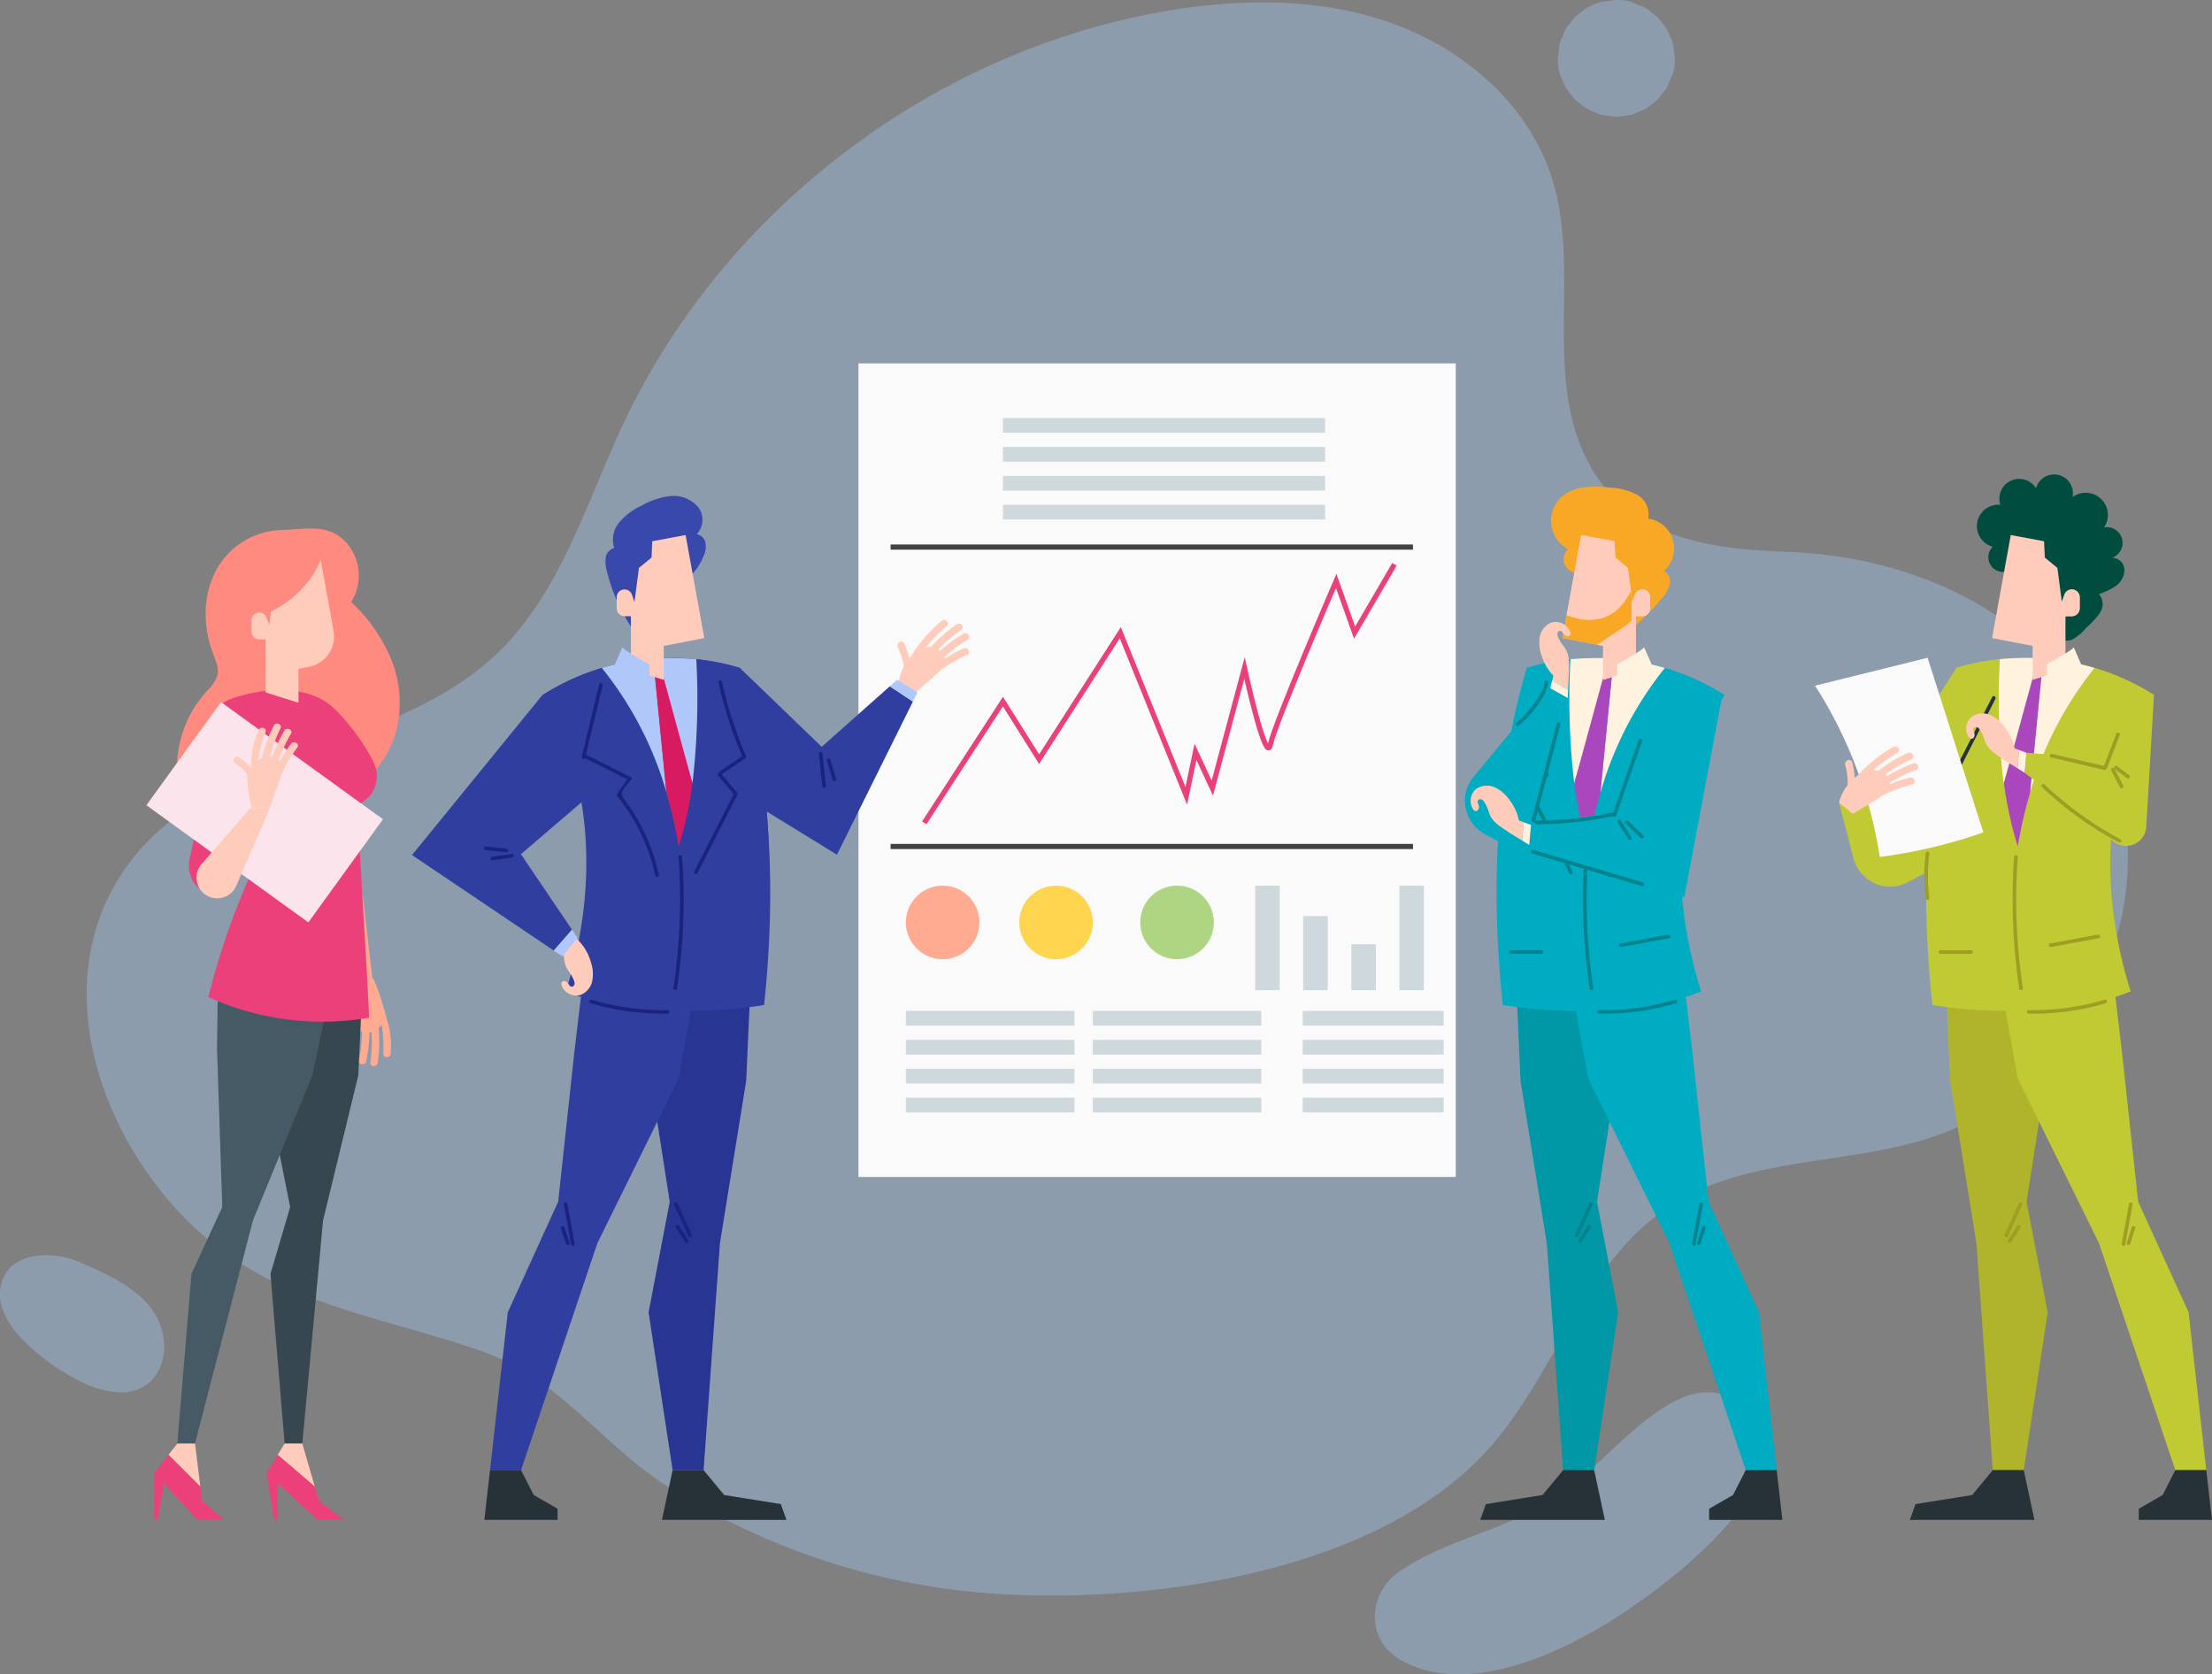 <svg viewBox="0 0 428.05 323.97" xmlns="http://www.w3.org/2000/svg"><rect x="0" y="0" width="428.05" height="323.97" fill="#808080" stroke="none"/><path d="m30.47 229.63c-14.37-18.57-19.92-45.11-4.27-64.14 17.07-20.75 50.15-20.35 69.71-38.76 12.53-11.79 17.45-29.29 24.78-44.85 19.42-41.23 59.74-71.88 104.64-79.69 14.63-2.52 30-2.69 44 2.3s26.39 15.69 30.94 29.82c5.84 18.13-2.12 39.16 7.65 56.19 7.93 13.82 23.45 15.79 37.91 16.3 30.62 1.07 60 17.92 65.29 50.69 4.1 25.44-11.27 53-35.44 61.92-17.16 6.34-37.38 4-52.67 14.05-16.56 10.86-21.94 32.59-35.25 47.24-21.26 23.4-64.16 29.57-94.27 27.77a134.63 134.63 0 0 1 -64.49-20.93c-12.48-8-20.74-20.58-34.93-25.74-15.35-5.58-31.93-8.05-46.15-16.48a63.19 63.19 0 0 1 -17.45-15.69z" fill="#9cbee0" opacity=".46"/><path d="m323.9 9.83a5.76 5.76 0 0 0 -.77-2.83 5.62 5.62 0 0 0 -1.46-2.49 5.64 5.64 0 0 0 -2-2 5.62 5.62 0 0 0 -2.53-1.51 8.38 8.38 0 0 0 -4.27-1h-.3l-2.81.38a19.25 19.25 0 0 0 -2.56 1.08h-.08c-.15.11-2.12 1.62-2.25 1.75l-.08.07a9.37 9.37 0 0 0 -.89 1.16 5.53 5.53 0 0 0 -1.46 2.56 5.66 5.66 0 0 0 -.77 2.86 8.55 8.55 0 0 0 .2 4.51l1.13 2.63 1.77 2.29 2.29 1.77 2.7 1.15 3 .4 3-.4 2.7-1.15 2.3-1.77 1.79-2.29 1.15-2.7a8.65 8.65 0 0 0 .2-4.47z" fill="#9cbee0" opacity=".46"/><path d="m29.76 253.91c-3.14-4.76-9.43-7.54-14.36-9.67-4.05-1.75-10.61-2.23-13.78 1.44a8 8 0 0 0 -1.15 7.61 17 17 0 0 0 4.53 6.55 41 41 0 0 0 10.45 7.41 17.73 17.73 0 0 0 8.26 2.2c6.28-.2 9-5.93 7.75-11.55a11.77 11.77 0 0 0 -1.7-3.99z" fill="#9cbee0" opacity=".46"/><path d="m324.59 270.91c-7.5 3.6-15.31 12.75-20.78 17-10.31 8-22.81 9.25-33 16.19-6 4.09-6.68 13 0 17 12.78 7.54 31.36-1.16 42.5-8.44 9.11-6 20.42-14.94 26-24.51 4.28-7.36 1.35-18.74-9-18.7a13.52 13.52 0 0 0 -5.72 1.46z" fill="#9cbee0" opacity=".46"/><path d="m166.12 70.32h115.59v157.44h-115.59z" fill="#fafafa"/><g fill="#cfd8dc"><path d="m194.08 80.89h62.34v2.85h-62.34z"/><path d="m194.08 86.49h62.34v2.85h-62.34z"/><path d="m194.08 92.09h62.34v2.85h-62.34z"/><path d="m194.08 97.68h62.34v2.85h-62.34z"/><path d="m175.3 195.63h32.61v2.85h-32.61z"/><path d="m175.3 201.23h32.61v2.85h-32.61z"/><path d="m175.3 206.82h32.61v2.85h-32.61z"/><path d="m175.3 212.42h32.61v2.85h-32.61z"/><path d="m211.47 195.63h32.61v2.85h-32.61z"/><path d="m211.47 201.23h32.61v2.85h-32.61z"/><path d="m211.47 206.82h32.61v2.85h-32.61z"/><path d="m211.47 212.42h32.61v2.85h-32.61z"/><path d="m252.09 195.63h27.27v2.85h-27.27z"/><path d="m252.09 201.23h27.27v2.85h-27.27z"/><path d="m252.09 206.82h27.27v2.85h-27.27z"/><path d="m252.09 212.42h27.27v2.85h-27.27z"/><path d="m263.06 179.14h20.23v4.74h-20.23z" transform="matrix(0 1 -1 0 454.68 -91.67)"/><path d="m259.43 184.81h8.89v4.74h-8.89z" transform="matrix(0 1 -1 0 451.05 -76.7)"/><path d="m247.4 182.09h14.34v4.74h-14.34z" transform="matrix(0 1 -1 0 439.02 -70.12)"/><path d="m235.15 179.14h20.23v4.74h-20.23z" transform="matrix(0 1 -1 0 426.77 -63.76)"/></g><path d="m178.86 159.23 15.22-23.46 7 11.13 15.71-24.46 12.77 31.56 1.78-8.5 3.26 7 6.22-23.22s4.15 19 5 14.86 12.75-31.72 12.75-31.72l3.56 10 7.71-13.22" fill="none" stroke="#ec407a" stroke-miterlimit="10"/><path d="m172.34 105.87h101.09" fill="none" stroke="#424242" stroke-miterlimit="10"/><path d="m172.34 163.81h101.09" fill="none" stroke="#424242" stroke-miterlimit="10"/><path d="m182.42 185.62a7.12 7.12 0 0 1 -7.12-7.12 7.11 7.11 0 0 1 7.12-7.11 7.11 7.11 0 0 1 7.11 7.11 7.11 7.11 0 0 1 -7.11 7.12z" fill="#ffab91"/><path d="m204.36 185.62a7.12 7.12 0 0 1 -7.12-7.12 7.11 7.11 0 0 1 7.12-7.11 7.11 7.11 0 0 1 7.11 7.11 7.11 7.11 0 0 1 -7.11 7.12z" fill="#ffd54f"/><path d="m227.78 185.62a7.12 7.12 0 0 1 -7.12-7.12 7.11 7.11 0 0 1 7.12-7.11 7.11 7.11 0 0 1 7.11 7.11 7.11 7.11 0 0 1 -7.11 7.12z" fill="#aed581"/><path d="m123.22 190.75 1.88 12.89 4.5 28.92-4.09 21.4 4.65 30.53h5.99l3.17-43.94 5.08-31.41.78-17.42z" fill="#283593"/><path d="m187.25 123.79c.78-.47-.05-1.61-.83-1.15a29.85 29.85 0 0 0 -4.5 3.29 2.1 2.1 0 0 0 -.33-.26 28.13 28.13 0 0 1 4.44-3.76c.76-.52-.15-1.61-.89-1.1a29 29 0 0 0 -5 4.38 3.56 3.56 0 0 0 -.92.06 27.88 27.88 0 0 1 4-4.09c.7-.58-.31-1.58-1-1a28.39 28.39 0 0 0 -6 6.91l-.25.3a16.63 16.63 0 0 0 -1-2.84c-.39-.82-1.61-.1-1.23.72a14.54 14.54 0 0 1 1.16 3.73 9.25 9.25 0 0 0 -1.06 3.68l3 1.65 4.35-3.84c.26-.24.53-.48.78-.75a28.44 28.44 0 0 1 5.18-3c.84-.37.14-1.6-.69-1.23a29.25 29.25 0 0 0 -3.58 1.92 2.68 2.68 0 0 0 -.07-.27 27.43 27.43 0 0 1 4.44-3.35z" fill="#ffccbc"/><path d="m159.01 144.52-15.84-15.27-8.76 9.16-6.48 6.07 34.03 20.92 14.7-29.63-4.47-2.96z" fill="#303f9f"/><path d="m176.66 135.77.89-1.8-3.93-2.43-1.43 1.27z" fill="#b0c7f9"/><path d="m143.17 129.25a46.55 46.55 0 0 0 -38.17 5.25 70.68 70.68 0 0 1 6.79 57.14c10.57 4.35 22.63 2.9 33.9 1 5.21-20.64 3.46-42.96-2.52-63.39z" fill="#303f9f"/><path d="m143.17 129.25a44.66 44.66 0 0 0 -8.43-1.69c.45 12.28.3 24.65-3.39 36.24-2.06-12.38-6.81-24.76-14.88-34.54a45.52 45.52 0 0 0 -11.47 5.24c10.23 17 10.48 38.47 4.5 57.35 10.57 4.35 27.09 4.53 38.36 2.63 2.42-22.72 1.29-44.8-4.69-65.23z" fill="#303f9f"/><path d="m116.47 129.26a68.72 68.72 0 0 1 12.53 24.21l-2.56-26a46.64 46.64 0 0 0 -9.97 1.79z" fill="#b0c7f9"/><path d="m134.74 127.56a60.94 60.94 0 0 0 -7.88-.17l7.14 24.21a141.59 141.59 0 0 0 .74-24.04z" fill="#b0c7f9"/><path d="m127.39 127.39c-.49 0-.49 0-1 .06l2.56 26a87.14 87.14 0 0 1 2.38 10.33 71 71 0 0 0 2.67-12.18z" fill="#d81b60"/><path d="m122.9 122.44a34.79 34.79 0 0 1 -5.48-12 5.76 5.76 0 0 1 -.2-2.57 2.26 2.26 0 0 1 1.64-1.82 5.24 5.24 0 0 1 1-5 12.53 12.53 0 0 1 4.23-3.17 14.67 14.67 0 0 1 5.57-1.88 6.27 6.27 0 0 1 5.33 2 4.05 4.05 0 0 1 -.16 5.37 2.12 2.12 0 0 1 1.7 1.72 4.5 4.5 0 0 1 -.37 2.52 11.15 11.15 0 0 1 -5.37 5.84z" fill="#3949ab"/><path d="m132.67 103.54 3.62 19.94-7.85 1.52v6.57l-6.35-2v-10.32h-1.24a1.52 1.52 0 0 1 -1.51-1.51v-2.17a1.51 1.51 0 0 1 1.51-1.5 1.52 1.52 0 0 1 1.43 1l.5 1.45.86-6.62 2.44-2 .14-3.16z" fill="#ffccbc"/><path d="m119 128.57s1.6-3.7 1.47-3.32 5.19 3.32 5.19 3.32v4.35z" fill="#b0c7f9"/><path d="m115.94 132.43-3.36 14c-.11.44.57.63.68.19q1.68-7 3.37-14a.36.36 0 0 0 -.69-.19z" fill="#1a237e"/><path d="m122.08 150.38-8.87-4.44c-.41-.2-.77.41-.36.62l8.87 4.43c.41.21.77-.4.36-.61z" fill="#1a237e"/><path d="m127.49 169.27a37.44 37.44 0 0 0 -3.51-9.63 35.07 35.07 0 0 0 -2.7-4.32c-.42-.58-1-1.09-.92-1.83s1.37-2 1.82-2.66c.25-.38-.36-.73-.61-.36l-2.18 3.19a.35.35 0 0 0 .06.43 37 37 0 0 1 7.36 15.37c.1.44.78.25.68-.19z" fill="#1a237e"/><path d="m141.92 153.78-7.58 14.87c-.2.4.41.76.61.35l7.59-14.87c.2-.4-.41-.76-.62-.35z" fill="#1a237e"/><path d="m142.63 153.38-3.14-3.76c-.29-.35-.79.15-.5.5q1.57 1.88 3.14 3.76c.3.35.79-.16.5-.5z" fill="#1a237e"/><path d="m144.36 146.28a80.49 80.49 0 0 1 -4.65-14.36c-.1-.45-.78-.26-.68.18a79.79 79.79 0 0 0 4.59 14.23l-4.27 2.87c-.37.25 0 .87.36.61l4.52-3.05a.36.36 0 0 0 .13-.48z" fill="#1a237e"/><path d="m132 165.81c0-.45-.74-.45-.7 0a115.44 115.44 0 0 1 -1 25.47c-.07.45.61.64.68.19a116 116 0 0 0 1.02-25.66z" fill="#1a237e"/><path d="m112.67 190.75-1.53 12.89-3.13 28.92-9.75 21.4-3.43 30.53h6l14.78-43.94 15.72-31.88 3.04-16.95z" fill="#303f9f"/><path d="m94.83 284.49-1.1 9.63h14.17v-2.15l-4.62-2.66-2.45-4.82z" fill="#263238"/><path d="m130.16 284.49-2.07 9.63h24.1l-1.09-3.05-10.96-1.76-3.99-4.82z" fill="#263238"/><path d="m111.4 181.5a9.58 9.58 0 0 1 2.92 4.63 7.12 7.12 0 0 1 .28 3.71 3.65 3.65 0 0 1 -2.34 2.72 3 3 0 0 1 -3.64-2.07.57.57 0 0 1 .4-.62.81.81 0 0 1 .7.21 2.37 2.37 0 0 1 .45.59.58.58 0 0 0 .66.24.65.65 0 0 0 .36-.58 1.67 1.67 0 0 0 -.17-.69 8.49 8.49 0 0 0 -1.06-1.82c-1-1.35-.94-3.28-.8-5z" fill="#ffccbc"/><path d="m100.81 165.3 13.79-11.83-4.48-11.75-5.16-7.22-25.23 30.97 27.43 18.48 3.53-4.04z" fill="#303f9f"/><path d="m107.16 183.95 1.67 1.13 2.93-3.59-1.07-1.58z" fill="#b0c7f9"/><path d="m129.28 195.47a48.22 48.22 0 0 1 -14.77-2 .35.35 0 0 0 -.19.68 48.85 48.85 0 0 0 15 2 .36.36 0 0 0 -.04-.68z" fill="#1a237e"/><path d="m109.79 232.93c-.08-.44-.76-.25-.68.19l1.41 7.71c.08.45.76.26.68-.18z" fill="#1a237e"/><path d="m110.22 240.51c-.32-1-.63-2-1-3-.14-.43-.82-.25-.68.19.31 1 .63 2 1 3 .13.43.82.24.68-.19z" fill="#1a237e"/><path d="m133.86 238.92q-1.4-3-2.77-6.07c-.18-.41-.79 0-.61.36l2.76 6.06c.19.42.76.06.62-.35z" fill="#1a237e"/><path d="m133.19 240-1.77-2.78c-.24-.38-.86 0-.61.36.59.93 1.18 1.85 1.76 2.78.25.39.86.03.62-.36z" fill="#1a237e"/><path d="m98 164.22-4-.41c-.45 0-.45.66 0 .71l4 .41c.45.07.45-.66 0-.71z" fill="#1a237e"/><path d="m99.06 165.26-3.8.51c-.44.06-.45.77 0 .71l3.8-.51c.44-.06.45-.77 0-.71z" fill="#1a237e"/><path d="m159.16 145.83c0-.45-.76-.45-.71 0q.35 3.15.67 6.3c0 .45.76.45.71 0-.22-2.13-.45-4.2-.67-6.3z" fill="#1a237e"/><path d="m161.78 150.72c-.36-1.23-.71-2.46-1.07-3.69a.35.35 0 0 0 -.68.19c.36 1.23.71 2.46 1.07 3.68a.35.35 0 0 0 .68-.18z" fill="#1a237e"/><path d="m305.11 110.86a2.67 2.67 0 0 1 -1.69-4.61 6.22 6.22 0 0 1 -1.18-10.13c2.45-2.18 6.12-2.08 9.38-1.75a12 12 0 0 1 5.2 1.39 4.31 4.31 0 0 1 2.12 4.6 5.82 5.82 0 0 1 3.06 10.12 2.38 2.38 0 0 1 1.09 2.62 6.29 6.29 0 0 1 -1.48 2.65 42.07 42.07 0 0 1 -6.6 6.47z" fill="#f9a825"/><path d="m315.42 190.75-1.88 12.89-4.5 28.92 4.09 21.4-4.64 30.53h-6l-3.17-43.94-5.08-31.41-.78-17.42z" fill="#0097a7"/><path d="m295.47 129.25a46.55 46.55 0 0 1 38.21 5.25 70.64 70.64 0 0 0 -6.78 57.14c-10.57 4.35-22.63 2.9-33.9 1-5.26-20.64-3.5-42.96 2.47-63.39z" fill="#00acc1"/><path d="m295.47 129.25a45 45 0 0 1 8.43-1.69c-.45 12.28-.29 24.65 3.39 36.24 2.07-12.38 6.82-24.76 14.88-34.54a45.36 45.36 0 0 1 11.51 5.24c-10.23 17-10.48 38.47-4.5 57.35-10.57 4.35-27.09 4.53-38.36 2.63-2.46-22.72-1.32-44.8 4.65-65.23z" fill="#00acc1"/><path d="m322.17 129.26a68.53 68.53 0 0 0 -12.49 24.21l2.55-26a46.53 46.53 0 0 1 9.94 1.79z" fill="#fff3e0"/><path d="m303.9 127.56a60.94 60.94 0 0 1 7.88-.17l-7.15 24.21a142.63 142.63 0 0 1 -.73-24.04z" fill="#fff3e0"/><path d="m311.25 127.39c.49 0 .49 0 1 .06l-2.55 26a87.19 87.19 0 0 0 -2.39 10.33 71 71 0 0 1 -2.66-12.2z" fill="#ab47bc"/><path d="m306 103.54-3.63 19.94 7.86 1.51v6.57l6.34-2v-10.31h1.24a1.51 1.51 0 0 0 1.51-1.51v-2.17a1.5 1.5 0 0 0 -1.51-1.5 1.5 1.5 0 0 0 -1.42 1l-.51 1.45-.86-6.62-2.44-2-.14-3.16z" fill="#ffccbc"/><path d="m315.71 120.17v.84-.84c-1.92 1.6-4.25 2.88-6.59 4.61l1.09.21v6.57l6.34-2v-10.1q-.4.35-.84.71z" fill="#ffccbc"/><path d="m315.58 114.35c-2.3 4.73-6.36 7-12.42 4.69l-.81 4.44 6.77 1.3c2.34-1.73 4.67-3 6.59-4.61l.08-4.21z" fill="#f9a825"/><path d="m317.79 114.07a1.5 1.5 0 0 0 -1.42 1l-.51 1.45-.07-.57-.08 4.21q.44-.36.84-.75v-.17h.18 1.06a1.51 1.51 0 0 0 1.51-1.51v-2.17a1.5 1.5 0 0 0 -1.51-1.49z" fill="#ffccbc"/><path d="m315.58 114.35-.58-4.44-2.44-2-.14-3.16-6.44-1.2-2.82 15.45c6.06 2.33 10.12.08 12.42-4.65z" fill="#ffccbc"/><path d="m319.6 128.57s-1.6-3.7-1.47-3.32-5.18 3.32-5.18 3.32v4.35z" fill="#fff3e0"/><path d="m316.56 150.38 8.88-4.44c.4-.2.76.41.35.62l-8.87 4.44c-.41.2-.76-.41-.36-.62z" fill="#00838f"/><path d="m311.15 169.27a37.81 37.81 0 0 1 3.51-9.63 36.32 36.32 0 0 1 2.7-4.32c.42-.58 1-1.09.92-1.83s-1.36-2-1.81-2.66c-.26-.38.35-.73.61-.36.72 1.07 1.45 2.13 2.17 3.19a.36.36 0 0 1 -.05.43 36.75 36.75 0 0 0 -7.36 15.37c-.1.44-.78.25-.69-.19z" fill="#00838f"/><path d="m296.72 153.78q3.79 7.42 7.58 14.87c.21.4-.4.76-.61.35q-3.79-7.42-7.58-14.87c-.21-.4.4-.76.61-.35z" fill="#00838f"/><path d="m296 153.38 3.14-3.76c.29-.35.79.15.5.5l-3.14 3.76c-.28.35-.78-.16-.5-.5z" fill="#00838f"/><path d="m294.28 146.28a79.73 79.73 0 0 0 4.66-14.36c.09-.45.78-.26.68.18a80.64 80.64 0 0 1 -4.6 14.23q2.14 1.42 4.27 2.87c.37.25 0 .87-.36.61l-4.52-3.05a.37.37 0 0 1 -.13-.48z" fill="#00838f"/><path d="m306.62 165.81c0-.45.74-.45.71 0a115.44 115.44 0 0 0 1 25.47c.06.45-.62.64-.69.19a116.58 116.58 0 0 1 -1.02-25.66z" fill="#00838f"/><path d="m325.97 190.75 1.53 12.89 3.14 28.92 9.74 21.4 3.43 30.53h-5.99l-14.78-43.94-15.72-31.88-3.05-16.95z" fill="#00acc1"/><path d="m343.81 284.49 1.1 9.63h-14.17v-2.15l4.62-2.66 2.46-4.82z" fill="#263238"/><path d="m308.49 284.49 2.07 9.63h-24.11l1.09-3.05 10.96-1.76 3.99-4.82z" fill="#263238"/><path d="m309.36 195.47a48.29 48.29 0 0 0 14.78-2 .35.35 0 0 1 .19.68 49 49 0 0 1 -15 2 .36.36 0 0 1 .03-.68z" fill="#00838f"/><path d="m328.85 232.93c.09-.44.77-.25.69.19-.47 2.57-1 5.14-1.42 7.71-.08.45-.76.26-.68-.18z" fill="#00838f"/><path d="m328.42 240.51c.32-1 .64-2 .95-3 .14-.43.82-.25.69.19l-1 3c-.06.43-.78.24-.64-.19z" fill="#00838f"/><path d="m304.79 238.92 2.76-6.07c.19-.41.8 0 .61.36l-2.76 6.06c-.19.42-.8.06-.61-.35z" fill="#00838f"/><path d="m305.46 240 1.76-2.78c.25-.38.86 0 .61.36l-1.76 2.78c-.25.39-.86.03-.61-.36z" fill="#00838f"/><path d="m303.37 135.08-2.91-3.24-15.46 18.67a7.29 7.29 0 0 0 2.26 10.84l7.53 4.16z" fill="#00acc1"/><path d="m301.42 131.51a9.58 9.58 0 0 1 -3.06-4.53 7.11 7.11 0 0 1 -.4-3.7 3.68 3.68 0 0 1 2.26-2.8 3 3 0 0 1 3.7 2 .55.55 0 0 1 -.38.62.79.79 0 0 1 -.7-.18 2.43 2.43 0 0 1 -.48-.58.57.57 0 0 0 -.66-.22.64.64 0 0 0 -.34.59 1.7 1.7 0 0 0 .19.69 8.46 8.46 0 0 0 1.12 1.78c1.07 1.31 1 3.25.94 4.95z" fill="#ffccbc"/><path d="m300.89 129.62 2.72.48-.16 3.37-3.09-1.76z" fill="#ffccbc"/><path d="m299.99 133.18.37-1.47 3.09 1.76-.08 1.61z" fill="#fff3e0"/><path d="m312.43 157.4.05-5.59a17.87 17.87 0 0 1 12-16.73l8.84-.71-7.39 39.25-31.81-9 .81-5.31z" fill="#00acc1"/><path d="m315.08 158.86 2.91 2.81c.33.32-.22.77-.54.46l-2.92-2.82c-.32-.31.22-.77.55-.45z" fill="#00838f"/><path d="m313.59 158.72c.69 1.08 1.38 2.15 2.06 3.23.25.38-.29.84-.54.45l-2.06-3.22c-.24-.38.3-.84.54-.46z" fill="#00838f"/><path d="m311.87 157.26a68.7 68.7 0 0 1 -14.58 1.53.36.36 0 0 0 0 .71 69.2 69.2 0 0 0 14.77-1.56c.45-.1.26-.78-.19-.68z" fill="#00838f"/><path d="m317.11 143.17q-2.53 7.23-5.05 14.44c-.15.43.53.62.68.19l5.05-14.44c.15-.43-.54-.61-.68-.19z" fill="#00838f"/><path d="m317.93 170.77-21.22-6.29c-.44-.13-.62.56-.19.69l21.22 6.29c.44.13.62-.56.19-.69z" fill="#00838f"/><path d="m294.09 159.88a9.6 9.6 0 0 0 -2-5.09 7.15 7.15 0 0 0 -2.82-2.42 3.68 3.68 0 0 0 -3.58.28 3 3 0 0 0 -.48 4.16.55.55 0 0 0 .73 0 .81.81 0 0 0 .25-.68 2.59 2.59 0 0 0 -.21-.72.57.57 0 0 1 .19-.67.64.64 0 0 1 .68.05 1.63 1.63 0 0 1 .46.55 8.3 8.3 0 0 1 .84 1.93c.48 1.63 2.09 2.69 3.54 3.58z" fill="#ffccbc"/><path d="m292.83 158.37-1.15 2.52 2.87 1.77.31-3.54z" fill="#ffccbc"/><path d="m296.27 159.65-1.41-.53-.31 3.54 1.37.85z" fill="#fff3e0"/><path d="m301.25 140q-2.42 9.34-4.84 18.7a.35.35 0 0 0 .68.18l4.85-18.69a.36.36 0 0 0 -.69-.19z" fill="#00838f"/><path d="m298.48 133.55a20.32 20.32 0 0 1 -5.06 6.36c-.35.29.15.79.5.5a20.92 20.92 0 0 0 5.17-6.5c.2-.41-.41-.76-.61-.36z" fill="#00838f"/><path d="m322.81 180.86-9.27 1.72c-.44.08-.26.76.19.68l9.27-1.72c.45-.08.26-.76-.19-.68z" fill="#00838f"/><path d="m298.27 183.89h-5.89a.35.35 0 0 0 0 .7h5.89a.35.35 0 0 0 0-.7z" fill="#00838f"/><path d="m389.29 110.14a2.85 2.85 0 0 1 -3.67-4.34 4.13 4.13 0 0 1 1.47-8.1 3.84 3.84 0 0 1 6.91-3.22 3.63 3.63 0 0 1 7.05 1.72 4.3 4.3 0 0 1 6.12 5.86 3.05 3.05 0 0 1 1.54 5.88 2.39 2.39 0 0 1 2.39 2.28 3.85 3.85 0 0 1 -1.63 3.14 11.73 11.73 0 0 1 -3.3 1.6 3 3 0 0 1 .23 3.58 14.72 14.72 0 0 1 -2.61 2.86 9.8 9.8 0 0 1 -2.73 2.34c-1.1.49-2.66.24-3.11-.88z" fill="#004d40"/><path d="m378.6 129.25-13.41 21-9.28 5.21 2.8 10.73a7.21 7.21 0 0 0 2.29 3.61 7.24 7.24 0 0 0 8.12.95l9.37-4.91" fill="#c0ca33"/><path d="m398.55 190.75-1.88 12.89-4.5 28.92 4.09 21.4-4.64 30.53h-5.99l-3.17-43.94-5.08-31.41-.78-17.42z" fill="#afb42b"/><path d="m378.6 129.25a46.57 46.57 0 0 1 38.22 5.25 70.68 70.68 0 0 0 -6.82 57.14c-10.57 4.35-22.63 2.9-33.9 1-5.22-20.64-3.47-42.96 2.5-63.39z" fill="#c0ca33"/><path d="m378.6 129.25a44.92 44.92 0 0 1 8.44-1.69c-.46 12.28-.3 24.65 3.39 36.24 2.06-12.38 6.81-24.76 14.88-34.54a45.68 45.68 0 0 1 11.51 5.24c-10.23 17-10.49 38.47-4.5 57.35-10.57 4.35-27.09 4.53-38.37 2.63-2.45-22.72-1.32-44.8 4.65-65.23z" fill="#c0ca33"/><path d="m405.31 129.26a68.72 68.72 0 0 0 -12.5 24.21l2.55-26a46.73 46.73 0 0 1 9.95 1.79z" fill="#fff3e0"/><path d="m387 127.56a60.75 60.75 0 0 1 7.87-.17l-7.15 24.21a142.64 142.64 0 0 1 -.72-24.04z" fill="#fff3e0"/><path d="m394.39 127.39c.49 0 .49 0 1 .06l-2.55 26a87.14 87.14 0 0 0 -2.38 10.33 72 72 0 0 1 -2.67-12.2z" fill="#ab47bc"/><path d="m389.11 103.54-3.62 19.94 7.85 1.51v6.57l6.35-2v-10.31h1.24a1.52 1.52 0 0 0 1.51-1.51v-2.17a1.51 1.51 0 0 0 -1.51-1.5 1.51 1.51 0 0 0 -1.43 1l-.5 1.45-.87-6.62-2.43-2-.15-3.16z" fill="#ffccbc"/><path d="m400.93 114.07a1.51 1.51 0 0 0 -1.43 1l-.5 1.45-.08-.57-.08 4.21c.29-.24.58-.49.85-.75v-.17h.18 1.06a1.52 1.52 0 0 0 1.51-1.51v-2.17a1.51 1.51 0 0 0 -1.51-1.49z" fill="#ffccbc"/><path d="m402.73 128.57s-1.59-3.7-1.46-3.32-5.19 3.32-5.19 3.32v4.35z" fill="#fff3e0"/><path d="m389.75 165.81c0-.45.74-.45.71 0a115.44 115.44 0 0 0 1 25.47c.07.45-.61.64-.68.19a116.58 116.58 0 0 1 -1.03-25.66z" fill="#9e9d24"/><path d="m409.11 190.75 1.52 12.89 3.14 28.92 9.75 21.4 3.42 30.53h-5.99l-14.78-43.94-15.72-31.88-3.04-16.95z" fill="#c0ca33"/><path d="m426.94 284.49 1.11 9.63h-14.17v-2.15l4.62-2.66 2.45-4.82z" fill="#263238"/><path d="m391.62 284.49 2.07 9.63h-24.1l1.08-3.05 10.97-1.76 3.99-4.82z" fill="#263238"/><path d="m392.5 195.47a48.22 48.22 0 0 0 14.77-2 .35.35 0 0 1 .19.68 48.85 48.85 0 0 1 -15 2 .36.36 0 0 1 .04-.68z" fill="#9e9d24"/><path d="m412 232.93c.08-.44.76-.25.68.19l-1.41 7.71c-.08.45-.77.26-.68-.18z" fill="#9e9d24"/><path d="m411.56 240.51c.31-1 .63-2 .95-3 .13-.43.82-.25.68.19-.32 1-.63 2-.95 3-.14.43-.82.24-.68-.19z" fill="#9e9d24"/><path d="m387.92 238.92 2.76-6.07c.19-.41.8 0 .61.36l-2.76 6.06c-.18.42-.79.06-.61-.35z" fill="#9e9d24"/><path d="m388.59 240 1.77-2.78c.24-.38.85 0 .61.36l-1.77 2.78c-.2.39-.85.03-.61-.36z" fill="#9e9d24"/><path d="m406 180.86-9.27 1.72c-.45.08-.26.76.19.68l9.27-1.72c.4-.08.21-.76-.19-.68z" fill="#9e9d24"/><path d="m381.41 183.89h-5.9a.35.35 0 0 0 0 .7h5.9a.35.35 0 0 0 0-.7z" fill="#9e9d24"/><path d="m392.14 145.67 15.57 1.24 9.11-12.41-1.49 25.5a3.91 3.91 0 0 1 -6.3 2.87l-17.24-13.32" fill="#c0ca33"/><path d="m410.35 162.43a67.67 67.67 0 0 1 -14.7-10.61c-.33-.31-.83.19-.5.5a68.41 68.41 0 0 0 14.85 10.68c.39.25.75-.36.35-.57z" fill="#9e9d24"/><path d="m407.41 148.29-10.31-2.39c-.44-.1-.63.58-.19.68l10.31 2.42c.45.07.64-.61.19-.71z" fill="#9e9d24"/><path d="m410.88 152.06-1.72-3.31c-.21-.41-.82-.05-.61.35l1.72 3.32c.21.4.82.05.61-.36z" fill="#9e9d24"/><path d="m412 150-2.34-1.76c-.36-.27-.72.34-.36.62l2.35 1.75c.35.26.71-.36.35-.61z" fill="#9e9d24"/><path d="m409.53 142-2.46 6.43c-.16.43.52.61.68.19.82-2.15 1.65-4.29 2.47-6.43.16-.4-.52-.58-.69-.19z" fill="#9e9d24"/><path d="m373.34 165.14c.06-.45-.65-.45-.7 0a35.42 35.42 0 0 0 0 8.67c.06.45.77.45.71 0a35.93 35.93 0 0 1 -.01-8.67z" fill="#9e9d24"/><path d="m385.52 134.87-6.68 13.13c-.21.4.41.76.61.36l6.68-13.1c.21-.44-.4-.8-.61-.39z" fill="#263238"/><path d="m351.24 132.69a85.65 85.65 0 0 1 12.52 33.15 98.65 98.65 0 0 0 20.05-4.76c-3.37-10.46-7.44-23.32-10.8-33.79z" fill="#fafafa"/><path d="m370.81 149c.85-.32.23-1.59-.62-1.27a28.6 28.6 0 0 0 -5 2.45 2.21 2.21 0 0 0 -.29-.32 28 28 0 0 1 5-2.92c.83-.37.13-1.61-.69-1.24a28.52 28.52 0 0 0 -5.73 3.43 3.69 3.69 0 0 0 -.93-.11 27.29 27.29 0 0 1 4.63-3.32c.79-.46 0-1.61-.81-1.16a28.74 28.74 0 0 0 -7.1 5.74h-.06l-.29.25a17 17 0 0 0 -.51-3c-.24-.88-1.57-.38-1.33.49a14.58 14.58 0 0 1 .48 3.88 9.41 9.41 0 0 0 -1.69 3.43l2.69 2.16 4.95-3c.3-.19.61-.38.9-.6a28.21 28.21 0 0 1 5.64-2.08c.88-.22.41-1.55-.47-1.33a29.14 29.14 0 0 0 -3.87 1.26 1.31 1.31 0 0 0 0-.28 27.82 27.82 0 0 1 5.1-2.46z" fill="#ffccbc"/><path d="m390 145.9a9.6 9.6 0 0 0 -2-5.09 7.16 7.16 0 0 0 -2.82-2.42 3.68 3.68 0 0 0 -3.58.28 3 3 0 0 0 -.48 4.16.56.56 0 0 0 .73 0 .84.84 0 0 0 .25-.69 2.59 2.59 0 0 0 -.21-.72.57.57 0 0 1 .2-.67.61.61 0 0 1 .67.06 1.6 1.6 0 0 1 .46.54 8.3 8.3 0 0 1 .84 1.93c.48 1.63 2.09 2.69 3.54 3.58z" fill="#ffccbc"/><path d="m388.7 144.39-1.15 2.52 2.87 1.77.31-3.53z" fill="#ffccbc"/><path d="m392.14 145.67-1.41-.52-.31 3.53 1.37.85z" fill="#fff3e0"/><path d="m72.04 189.19-1.9-16.22-3.91 5.53 2.55 11.81" fill="#ffab91"/><path d="m69.46 205.19c-.18.9 1.22 1.06 1.41.17a28.92 28.92 0 0 0 .61-5.54 3.07 3.07 0 0 0 .42-.07 28.42 28.42 0 0 1 -.23 5.82c-.13.9 1.29 1 1.42.07a28.64 28.64 0 0 0 .17-6.67 3.71 3.71 0 0 0 .59-.72 27.64 27.64 0 0 1 .32 5.69c0 .91 1.38.84 1.42-.07a16.65 16.65 0 0 0 -.81-6.87.13.13 0 0 1 0-.06c0-.13-1.85-6.81-2.73-7.75l-3.26 1.12c0 1.93-.07 3.86-.1 5.79a10 10 0 0 0 0 1.09 28 28 0 0 1 -1.27 5.87c-.28.86 1.1 1.18 1.38.32a28.79 28.79 0 0 0 1-3.94l.25.13a27.46 27.46 0 0 1 -.59 5.62z" fill="#ffab91"/><path d="m45 144.79 1.25 22.38c.19 3.37-2.37 6.12-5.36 5.77-2.93-.36-4.91-3.54-4.2-6.75l4.23-19z" fill="#ec407a"/><path d="m67.44 105.52a9.67 9.67 0 0 1 .52 11 31.29 31.29 0 0 1 7.83 11.31 22.15 22.15 0 0 1 .88 13.62c-1.76 6.43-6.89 11.6-12.9 14.48s-12.84 3.69-19.5 3.48c-2.43-.08-5-.35-6.92-1.87s-2.78-4.22-3-6.73a22.14 22.14 0 0 1 5.78-17.19 7.31 7.31 0 0 0 1.87-2.71c.47-1.53-.27-3.14-.84-4.63-2-5.33-1.91-11.62 1-16.51a14.83 14.83 0 0 1 12.11-7.19c4.88-.09 9.6-1.58 13.17 2.94z" fill="#ff8a80"/><path d="m48.15 190.75 1.88 12.19 6.12 30.64-3.81 12.95 2.74 32.82h3.42l4.02-43.19 6.81-28.03.78-16.46z" fill="#37474f"/><path d="m58.5 279.35h-3.42l-1.35 2.19 7.19 6.16z" fill="#ffccbc"/><path d="m61.7 290.4-.78-2.7-7.19-6.16-2.17 3.53 1.82 1.67 8.06 7.38h5.07z" fill="#ec407a"/><path d="m51.56 285.07 1.51 9.05h.66v-7.06z" fill="#ec407a"/><path d="m42.15 190.75-.15 12.19 1.01 30.64-5.96 12.95-2.73 32.82h3.41l11.22-43.19 11.48-28.03 3.52-16.46z" fill="#455a64"/><path d="m37.73 279.35h-3.41l-1.72 2.19 6.17 6.16z" fill="#ffccbc"/><path d="m39.1 290.4-.33-2.7-6.17-6.16-2.75 3.53 1.54 1.67 6.83 7.38h5.06z" fill="#ec407a"/><path d="m29.85 285.07v9.05h.66l1.18-7.06z" fill="#ec407a"/><path d="m63 135.77c-5.09-3.25-12.76-2.53-18.44-.47a5.11 5.11 0 0 0 -2.89 7c3.38 7.22 6.21 14.95 9 22.27a142.64 142.64 0 0 0 -10.35 28.38 53.49 53.49 0 0 0 31.11 4c-.61-13.41-1.64-27.74-2.25-41.15 2.6-1.4 3.79-3.15 3.74-6.1s-6.57-11.81-9.92-13.93z" fill="#ec407a"/><path d="m64.56 122.1-2.49-13.68a19.87 19.87 0 0 1 -9.62 9.91l-.34 2.67-.51-1.45a1.51 1.51 0 0 0 -2.93.5v2.16a1.51 1.51 0 0 0 1.51 1.51h1.24v10.28l6.34 2v-6.57l2-.39a6 6 0 0 0 4.8-6.94z" fill="#ffccbc"/><path d="m31.82 144.89h38.69v24.64h-38.69z" fill="#fce4ec" transform="matrix(.81 .586 -.586 .81 101.9 -.14)"/><path d="m56.3 142c.46-.78-.83-1.38-1.28-.6a28.59 28.59 0 0 0 -2.34 5.06 2.7 2.7 0 0 0 -.41-.06 28.07 28.07 0 0 1 2-5.45c.41-.81-.91-1.33-1.31-.52a28.46 28.46 0 0 0 -2.28 6.28 4 4 0 0 0 -.79.49 28.08 28.08 0 0 1 1.49-5.49c.33-.86-1-1.24-1.36-.39a16.5 16.5 0 0 0 -1.4 6.77.25.25 0 0 0 0 .07c0 .12 0 .25-.07.38a16.61 16.61 0 0 0 -2.28-2c-.74-.54-1.45.68-.72 1.21a9 9 0 0 1 2.26 2c0 1.28.41 5.39.95 6.56h3.45q1-2.73 1.93-5.46c.12-.34.23-.69.32-1a27.83 27.83 0 0 1 3.06-5.16c.54-.73-.66-1.47-1.21-.75a30.24 30.24 0 0 0 -2.2 3.43 1.24 1.24 0 0 0 -.19-.21 28.07 28.07 0 0 1 2.38-5.16z" fill="#ffccbc"/><path d="m52.24 156.36-6.53 15.07a4 4 0 0 1 -5.85 1.77 4 4 0 0 1 -.83-6l9.42-10.83z" fill="#ffccbc"/></svg>